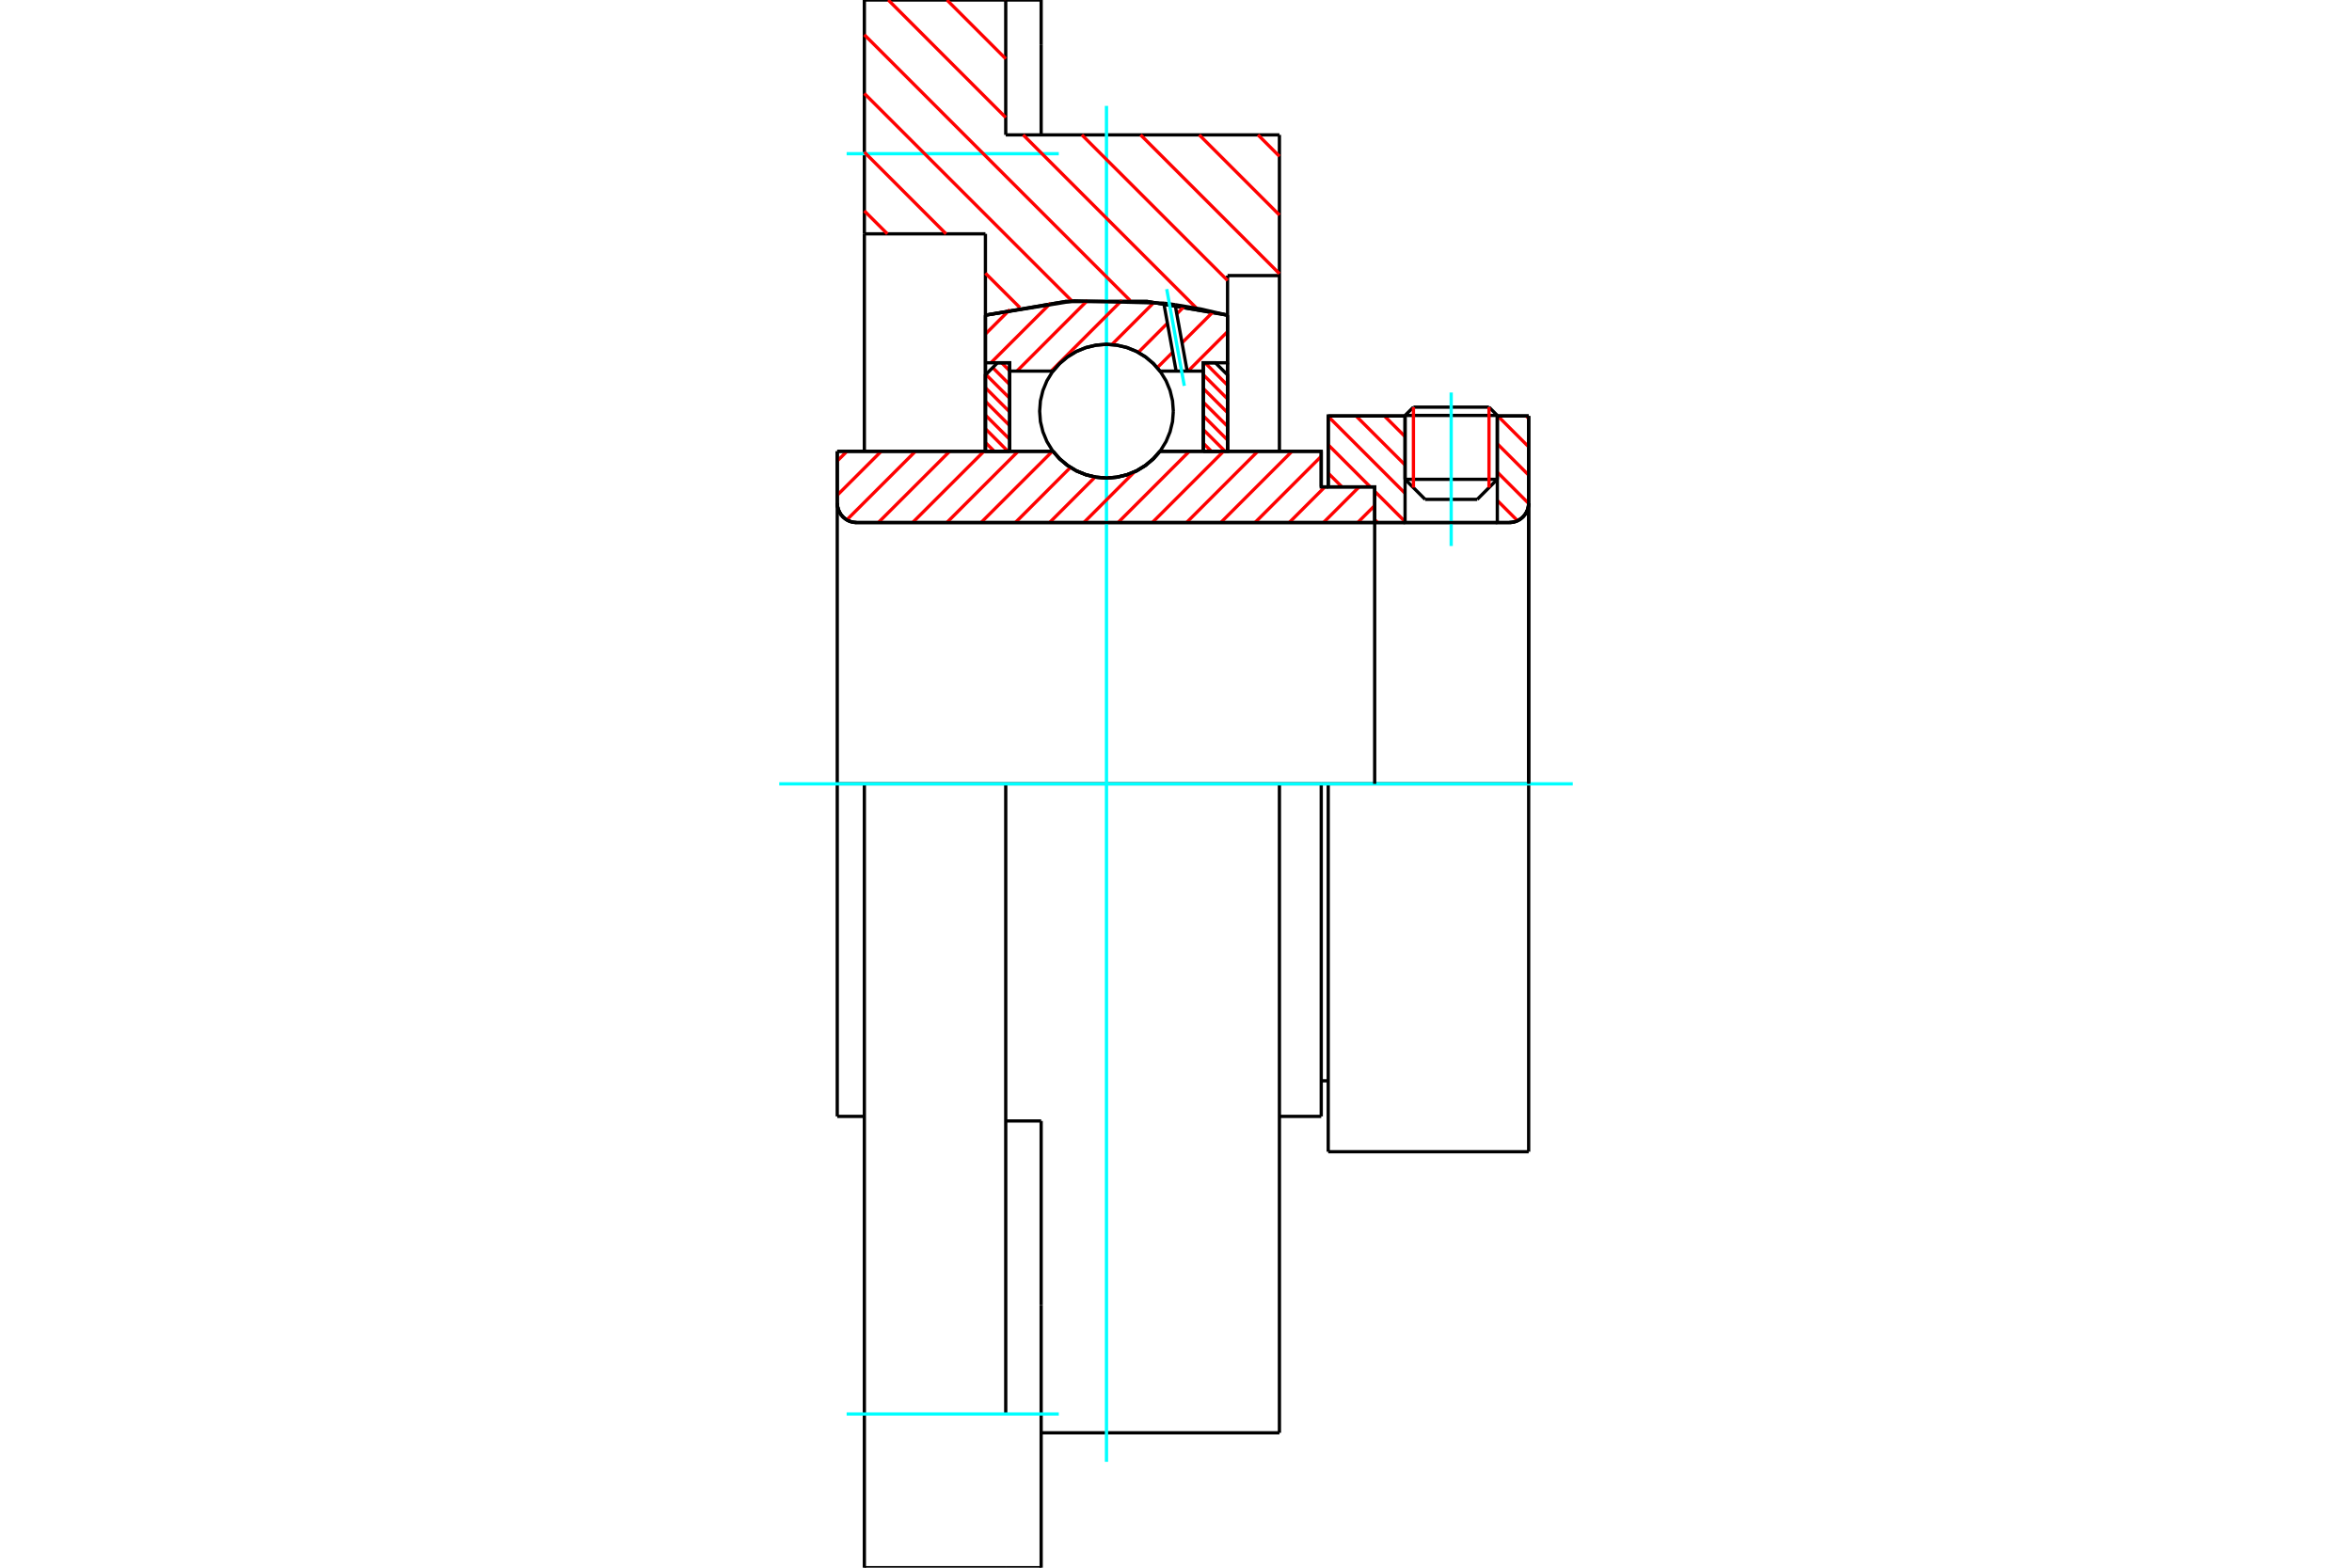 <?xml version="1.0" standalone="no"?>
<!DOCTYPE svg PUBLIC "-//W3C//DTD SVG 1.1//EN"
	"http://www.w3.org/Graphics/SVG/1.1/DTD/svg11.dtd">
<svg xmlns="http://www.w3.org/2000/svg" height="100%" width="100%" viewBox="0 0 36000 24000">
	<rect x="-1800" y="-1200" width="39600" height="26400" style="fill:#FFF"/>
	<g style="fill:none; fill-rule:evenodd" transform="matrix(1 0 0 1 0 0)">
		<g style="fill:none; stroke:#000; stroke-width:50; shape-rendering:geometricPrecision">
			<line x1="20330" y1="12000" x2="20223" y2="12000"/>
			<line x1="20223" y1="7454" x2="20330" y2="7454"/>
			<line x1="20223" y1="17091" x2="20223" y2="12000"/>
			<line x1="20223" y1="6909" x2="20223" y2="7454"/>
			<line x1="13230" y1="12000" x2="12815" y2="12000"/>
			<line x1="20223" y1="12000" x2="19583" y2="12000"/>
			<line x1="12815" y1="17091" x2="12815" y2="12000"/>
			<line x1="12815" y1="6909" x2="16117" y2="6909"/>
			<line x1="17755" y1="6909" x2="20223" y2="6909"/>
			<polyline points="16117,6909 16222,7027 16343,7128 16478,7210 16625,7269 16778,7306 16936,7318 17093,7306 17247,7269 17394,7210 17529,7128 17650,7027 17755,6909"/>
			<polyline points="12815,7704 12819,7750 12830,7795 12848,7838 12872,7878 12902,7913 12938,7943 12977,7968 13020,7985 13065,7996 13112,8000"/>
			<line x1="12815" y1="7704" x2="12815" y2="12000"/>
			<line x1="12815" y1="7704" x2="12815" y2="6909"/>
			<line x1="22918" y1="7338" x2="22918" y2="6368"/>
			<line x1="22611" y1="7645" x2="22918" y2="7338"/>
			<line x1="21506" y1="7338" x2="21813" y2="7645"/>
			<line x1="21506" y1="6368" x2="21506" y2="7338"/>
			<line x1="21506" y1="6368" x2="20330" y2="6368"/>
			<line x1="20330" y1="7454" x2="20330" y2="6368"/>
			<line x1="23102" y1="8000" x2="13112" y2="8000"/>
			<polyline points="23102,8000 23148,7996 23193,7985 23236,7968 23276,7943 23311,7913 23341,7878 23366,7838 23384,7795 23394,7750 23398,7704"/>
			<line x1="23398" y1="6368" x2="23398" y2="7704"/>
			<line x1="23398" y1="6368" x2="22918" y2="6368"/>
			<polyline points="23398,17632 23398,12000 20330,12000"/>
			<line x1="20330" y1="17632" x2="20330" y2="12000"/>
			<line x1="23398" y1="7704" x2="23398" y2="12000"/>
			<line x1="21506" y1="7338" x2="22918" y2="7338"/>
			<line x1="22918" y1="6360" x2="21506" y2="6360"/>
			<line x1="21634" y1="6233" x2="22791" y2="6233"/>
			<line x1="22611" y1="7645" x2="21813" y2="7645"/>
			<line x1="20223" y1="16546" x2="20330" y2="16546"/>
			<line x1="19583" y1="17091" x2="20223" y2="17091"/>
			<line x1="12815" y1="17091" x2="13230" y2="17091"/>
			<polyline points="12815,7704 12819,7750 12830,7795 12848,7838 12872,7878 12902,7913 12938,7943 12977,7968 13020,7985 13065,7996 13112,8000"/>
			<line x1="20330" y1="17632" x2="23398" y2="17632"/>
			<polyline points="23102,8000 23148,7996 23193,7985 23236,7968 23276,7943 23311,7913 23341,7878 23366,7838 23384,7795 23394,7750 23398,7704"/>
			<line x1="21506" y1="6360" x2="21506" y2="6368"/>
			<line x1="22918" y1="6368" x2="22918" y2="6360"/>
			<line x1="21634" y1="6233" x2="21506" y2="6360"/>
			<line x1="22918" y1="6360" x2="22791" y2="6233"/>
			<polyline points="19583,12000 15394,12000 13230,12000"/>
			<line x1="15394" y1="2065" x2="19583" y2="2065"/>
			<line x1="15394" y1="0" x2="15394" y2="2065"/>
			<line x1="13230" y1="0" x2="15394" y2="0"/>
			<line x1="13230" y1="3580" x2="13230" y2="0"/>
			<line x1="15083" y1="3580" x2="13230" y2="3580"/>
			<line x1="15083" y1="4825" x2="15083" y2="3580"/>
			<polyline points="18789,4825 17559,4615 16312,4615 15083,4825"/>
			<line x1="18789" y1="4219" x2="18789" y2="4825"/>
			<line x1="19583" y1="4219" x2="18789" y2="4219"/>
			<line x1="19583" y1="2065" x2="19583" y2="4219"/>
			<line x1="15083" y1="6907" x2="15083" y2="4825"/>
			<line x1="18789" y1="4825" x2="18789" y2="6907"/>
			<line x1="19583" y1="4219" x2="19583" y2="6909"/>
			<line x1="19583" y1="12000" x2="19583" y2="21935"/>
			<line x1="13230" y1="6909" x2="13230" y2="3580"/>
			<line x1="15936" y1="17161" x2="15394" y2="17161"/>
			<line x1="15936" y1="19983" x2="15936" y2="17161"/>
			<line x1="15394" y1="21647" x2="15394" y2="12000"/>
			<line x1="15936" y1="24000" x2="15936" y2="19983"/>
			<line x1="15936" y1="689" x2="15936" y2="0"/>
			<line x1="15936" y1="2065" x2="15936" y2="689"/>
			<polyline points="13230,24000 13230,21647 13230,12000"/>
			<line x1="13230" y1="24000" x2="15394" y2="24000"/>
			<line x1="15936" y1="21935" x2="19583" y2="21935"/>
			<line x1="15936" y1="0" x2="15394" y2="0"/>
			<line x1="15394" y1="24000" x2="15936" y2="24000"/>
		</g>
		<g style="fill:none; stroke:#0FF; stroke-width:50; shape-rendering:geometricPrecision">
			<line x1="22212" y1="8359" x2="22212" y2="6009"/>
			<line x1="16936" y1="22379" x2="16936" y2="1621"/>
			<line x1="11927" y1="12000" x2="24073" y2="12000"/>
			<line x1="12959" y1="2353" x2="16206" y2="2353"/>
			<line x1="12959" y1="21647" x2="16206" y2="21647"/>
		</g>
		<g style="fill:none; stroke:#F00; stroke-width:50; shape-rendering:geometricPrecision">
			<line x1="19255" y1="2065" x2="19583" y2="2393"/>
			<line x1="18356" y1="2065" x2="19583" y2="3292"/>
			<line x1="15393" y1="0" x2="15394" y2="2"/>
			<line x1="17458" y1="2065" x2="19583" y2="4190"/>
			<line x1="14494" y1="0" x2="15394" y2="900"/>
			<line x1="16559" y1="2065" x2="18789" y2="4294"/>
			<line x1="13596" y1="0" x2="15394" y2="1799"/>
			<line x1="15661" y1="2065" x2="18315" y2="4719"/>
			<line x1="13230" y1="532" x2="17298" y2="4601"/>
			<line x1="13230" y1="1431" x2="16409" y2="4610"/>
			<line x1="13230" y1="2329" x2="14480" y2="3580"/>
			<line x1="15083" y1="4183" x2="15611" y2="4710"/>
			<line x1="13230" y1="3228" x2="13582" y2="3580"/>
		</g>
		<g style="fill:none; stroke:#000; stroke-width:50; shape-rendering:geometricPrecision">
			<polyline points="18789,4825 17559,4615 16312,4615 15083,4825"/>
		</g>
		<g style="fill:none; stroke:#F00; stroke-width:50; shape-rendering:geometricPrecision">
			<line x1="22791" y1="6233" x2="22791" y2="7465"/>
			<line x1="21634" y1="7465" x2="21634" y2="6233"/>
			<line x1="15083" y1="6774" x2="15218" y2="6909"/>
			<line x1="15083" y1="6564" x2="15427" y2="6909"/>
			<line x1="15083" y1="6355" x2="15454" y2="6725"/>
			<line x1="15083" y1="6145" x2="15454" y2="6516"/>
			<line x1="15083" y1="5936" x2="15454" y2="6306"/>
			<line x1="15090" y1="5733" x2="15454" y2="6097"/>
			<line x1="15195" y1="5628" x2="15454" y2="5887"/>
			<line x1="15331" y1="5554" x2="15454" y2="5677"/>
		</g>
		<g style="fill:none; stroke:#000; stroke-width:50; shape-rendering:geometricPrecision">
			<polyline points="15454,6909 15454,5554 15268,5554 15083,5740 15083,6909 15454,6909"/>
		</g>
		<g style="fill:none; stroke:#F00; stroke-width:50; shape-rendering:geometricPrecision">
			<line x1="18445" y1="5554" x2="18789" y2="5898"/>
			<line x1="18418" y1="5737" x2="18789" y2="6108"/>
			<line x1="18418" y1="5947" x2="18789" y2="6318"/>
			<line x1="18418" y1="6157" x2="18789" y2="6527"/>
			<line x1="18418" y1="6366" x2="18789" y2="6737"/>
			<line x1="18418" y1="6576" x2="18751" y2="6909"/>
			<line x1="18418" y1="6786" x2="18541" y2="6909"/>
		</g>
		<g style="fill:none; stroke:#000; stroke-width:50; shape-rendering:geometricPrecision">
			<polyline points="18418,6909 18418,5554 18603,5554 18789,5740 18789,6909 18418,6909"/>
			<polyline points="17959,6295 17947,6135 17909,5978 17848,5830 17764,5693 17659,5571 17537,5467 17400,5383 17252,5321 17096,5284 16936,5271 16776,5284 16620,5321 16471,5383 16334,5467 16212,5571 16108,5693 16024,5830 15963,5978 15925,6135 15913,6295 15925,6455 15963,6611 16024,6759 16108,6896 16212,7018 16334,7122 16471,7206 16620,7268 16776,7305 16936,7318 17096,7305 17252,7268 17400,7206 17537,7122 17659,7018 17764,6896 17848,6759 17909,6611 17947,6455 17959,6295"/>
		</g>
		<g style="fill:none; stroke:#F00; stroke-width:50; shape-rendering:geometricPrecision">
			<line x1="23359" y1="6368" x2="23398" y2="6407"/>
			<line x1="22925" y1="6368" x2="23398" y2="6841"/>
			<line x1="22918" y1="6794" x2="23398" y2="7274"/>
			<line x1="22918" y1="7228" x2="23398" y2="7708"/>
			<line x1="22918" y1="7662" x2="23228" y2="7972"/>
			<line x1="21190" y1="6368" x2="21506" y2="6684"/>
			<line x1="20756" y1="6368" x2="21506" y2="7118"/>
			<line x1="20330" y1="6376" x2="21506" y2="7552"/>
			<line x1="20330" y1="6810" x2="20974" y2="7454"/>
			<line x1="21041" y1="7521" x2="21506" y2="7986"/>
			<line x1="20330" y1="7244" x2="20540" y2="7454"/>
			<line x1="21041" y1="7955" x2="21086" y2="8000"/>
		</g>
		<g style="fill:none; stroke:#000; stroke-width:50; shape-rendering:geometricPrecision">
			<line x1="23398" y1="12000" x2="23398" y2="6368"/>
			<polyline points="23102,8000 23148,7996 23193,7985 23236,7968 23276,7943 23311,7913 23341,7878 23366,7838 23384,7795 23394,7750 23398,7704"/>
			<polyline points="23102,8000 22918,8000 22918,6368"/>
			<polyline points="22918,8000 21506,8000 21506,6368"/>
			<polyline points="21506,8000 21041,8000 21041,12000"/>
			<polyline points="21041,8000 21041,7454 20330,7454 20330,6368 21506,6368"/>
			<line x1="22918" y1="6368" x2="23398" y2="6368"/>
		</g>
		<g style="fill:none; stroke:#F00; stroke-width:50; shape-rendering:geometricPrecision">
			<line x1="18789" y1="5077" x2="18185" y2="5681"/>
			<line x1="18567" y1="4775" x2="18092" y2="5249"/>
			<line x1="17950" y1="5392" x2="17713" y2="5629"/>
			<line x1="18129" y1="4688" x2="18012" y2="4806"/>
			<line x1="17869" y1="4948" x2="17423" y2="5395"/>
			<line x1="17665" y1="4628" x2="17018" y2="5275"/>
			<line x1="17173" y1="4596" x2="16089" y2="5681"/>
			<line x1="16647" y1="4598" x2="15565" y2="5681"/>
			<line x1="16080" y1="4642" x2="15167" y2="5554"/>
			<line x1="15458" y1="4739" x2="15083" y2="5114"/>
		</g>
		<g style="fill:none; stroke:#000; stroke-width:50; shape-rendering:geometricPrecision">
			<polyline points="15083,6909 15083,5554 15083,4825"/>
			<polyline points="17813,4641 16440,4606 15083,4825"/>
			<polyline points="17986,4664 17900,4652 17813,4641"/>
			<polyline points="18789,4825 18390,4733 17986,4664"/>
			<polyline points="18789,4825 18789,5554 18418,5554 18418,5681 18418,6909"/>
			<polyline points="18418,5681 18171,5681 18002,5681 17755,5681 17650,5562 17529,5461 17394,5379 17247,5320 17093,5284 16936,5271 16778,5284 16625,5320 16478,5379 16343,5461 16222,5562 16117,5681 15454,5681 15454,6909"/>
			<polyline points="15454,5681 15454,5554 15083,5554"/>
			<line x1="18789" y1="5554" x2="18789" y2="6909"/>
		</g>
		<g style="fill:none; stroke:#0FF; stroke-width:50; shape-rendering:geometricPrecision">
			<line x1="18127" y1="5907" x2="17858" y2="4426"/>
		</g>
		<g style="fill:none; stroke:#000; stroke-width:50; shape-rendering:geometricPrecision">
			<line x1="18002" y1="5681" x2="17813" y2="4641"/>
			<line x1="18171" y1="5681" x2="17986" y2="4664"/>
		</g>
		<g style="fill:none; stroke:#F00; stroke-width:50; shape-rendering:geometricPrecision">
			<line x1="21041" y1="7740" x2="20781" y2="8000"/>
			<line x1="20803" y1="7454" x2="20257" y2="8000"/>
			<line x1="20279" y1="7454" x2="19733" y2="8000"/>
			<line x1="20223" y1="6986" x2="19209" y2="8000"/>
			<line x1="19776" y1="6909" x2="18685" y2="8000"/>
			<line x1="19252" y1="6909" x2="18161" y2="8000"/>
			<line x1="18728" y1="6909" x2="17637" y2="8000"/>
			<line x1="18204" y1="6909" x2="17113" y2="8000"/>
			<line x1="17366" y1="7222" x2="16589" y2="8000"/>
			<line x1="16762" y1="7303" x2="16065" y2="8000"/>
			<line x1="16384" y1="7156" x2="15541" y2="8000"/>
			<line x1="16108" y1="6909" x2="15016" y2="8000"/>
			<line x1="15584" y1="6909" x2="14492" y2="8000"/>
			<line x1="15060" y1="6909" x2="13968" y2="8000"/>
			<line x1="14536" y1="6909" x2="13444" y2="8000"/>
			<line x1="14012" y1="6909" x2="12961" y2="7959"/>
			<line x1="13488" y1="6909" x2="12815" y2="7581"/>
			<line x1="12964" y1="6909" x2="12815" y2="7057"/>
		</g>
		<g style="fill:none; stroke:#000; stroke-width:50; shape-rendering:geometricPrecision">
			<polyline points="12815,6909 12815,7704 12819,7750 12830,7795 12848,7838 12872,7878 12902,7913 12938,7943 12977,7968 13020,7985 13065,7996 13112,8000 21041,8000 21041,7454 20223,7454 20223,6909 17755,6909"/>
			<polyline points="16117,6909 16222,7027 16343,7128 16478,7210 16625,7269 16778,7306 16936,7318 17093,7306 17247,7269 17394,7210 17529,7128 17650,7027 17755,6909"/>
			<polyline points="16117,6909 13186,6909 12815,6909"/>
		</g>
	</g>
</svg>
